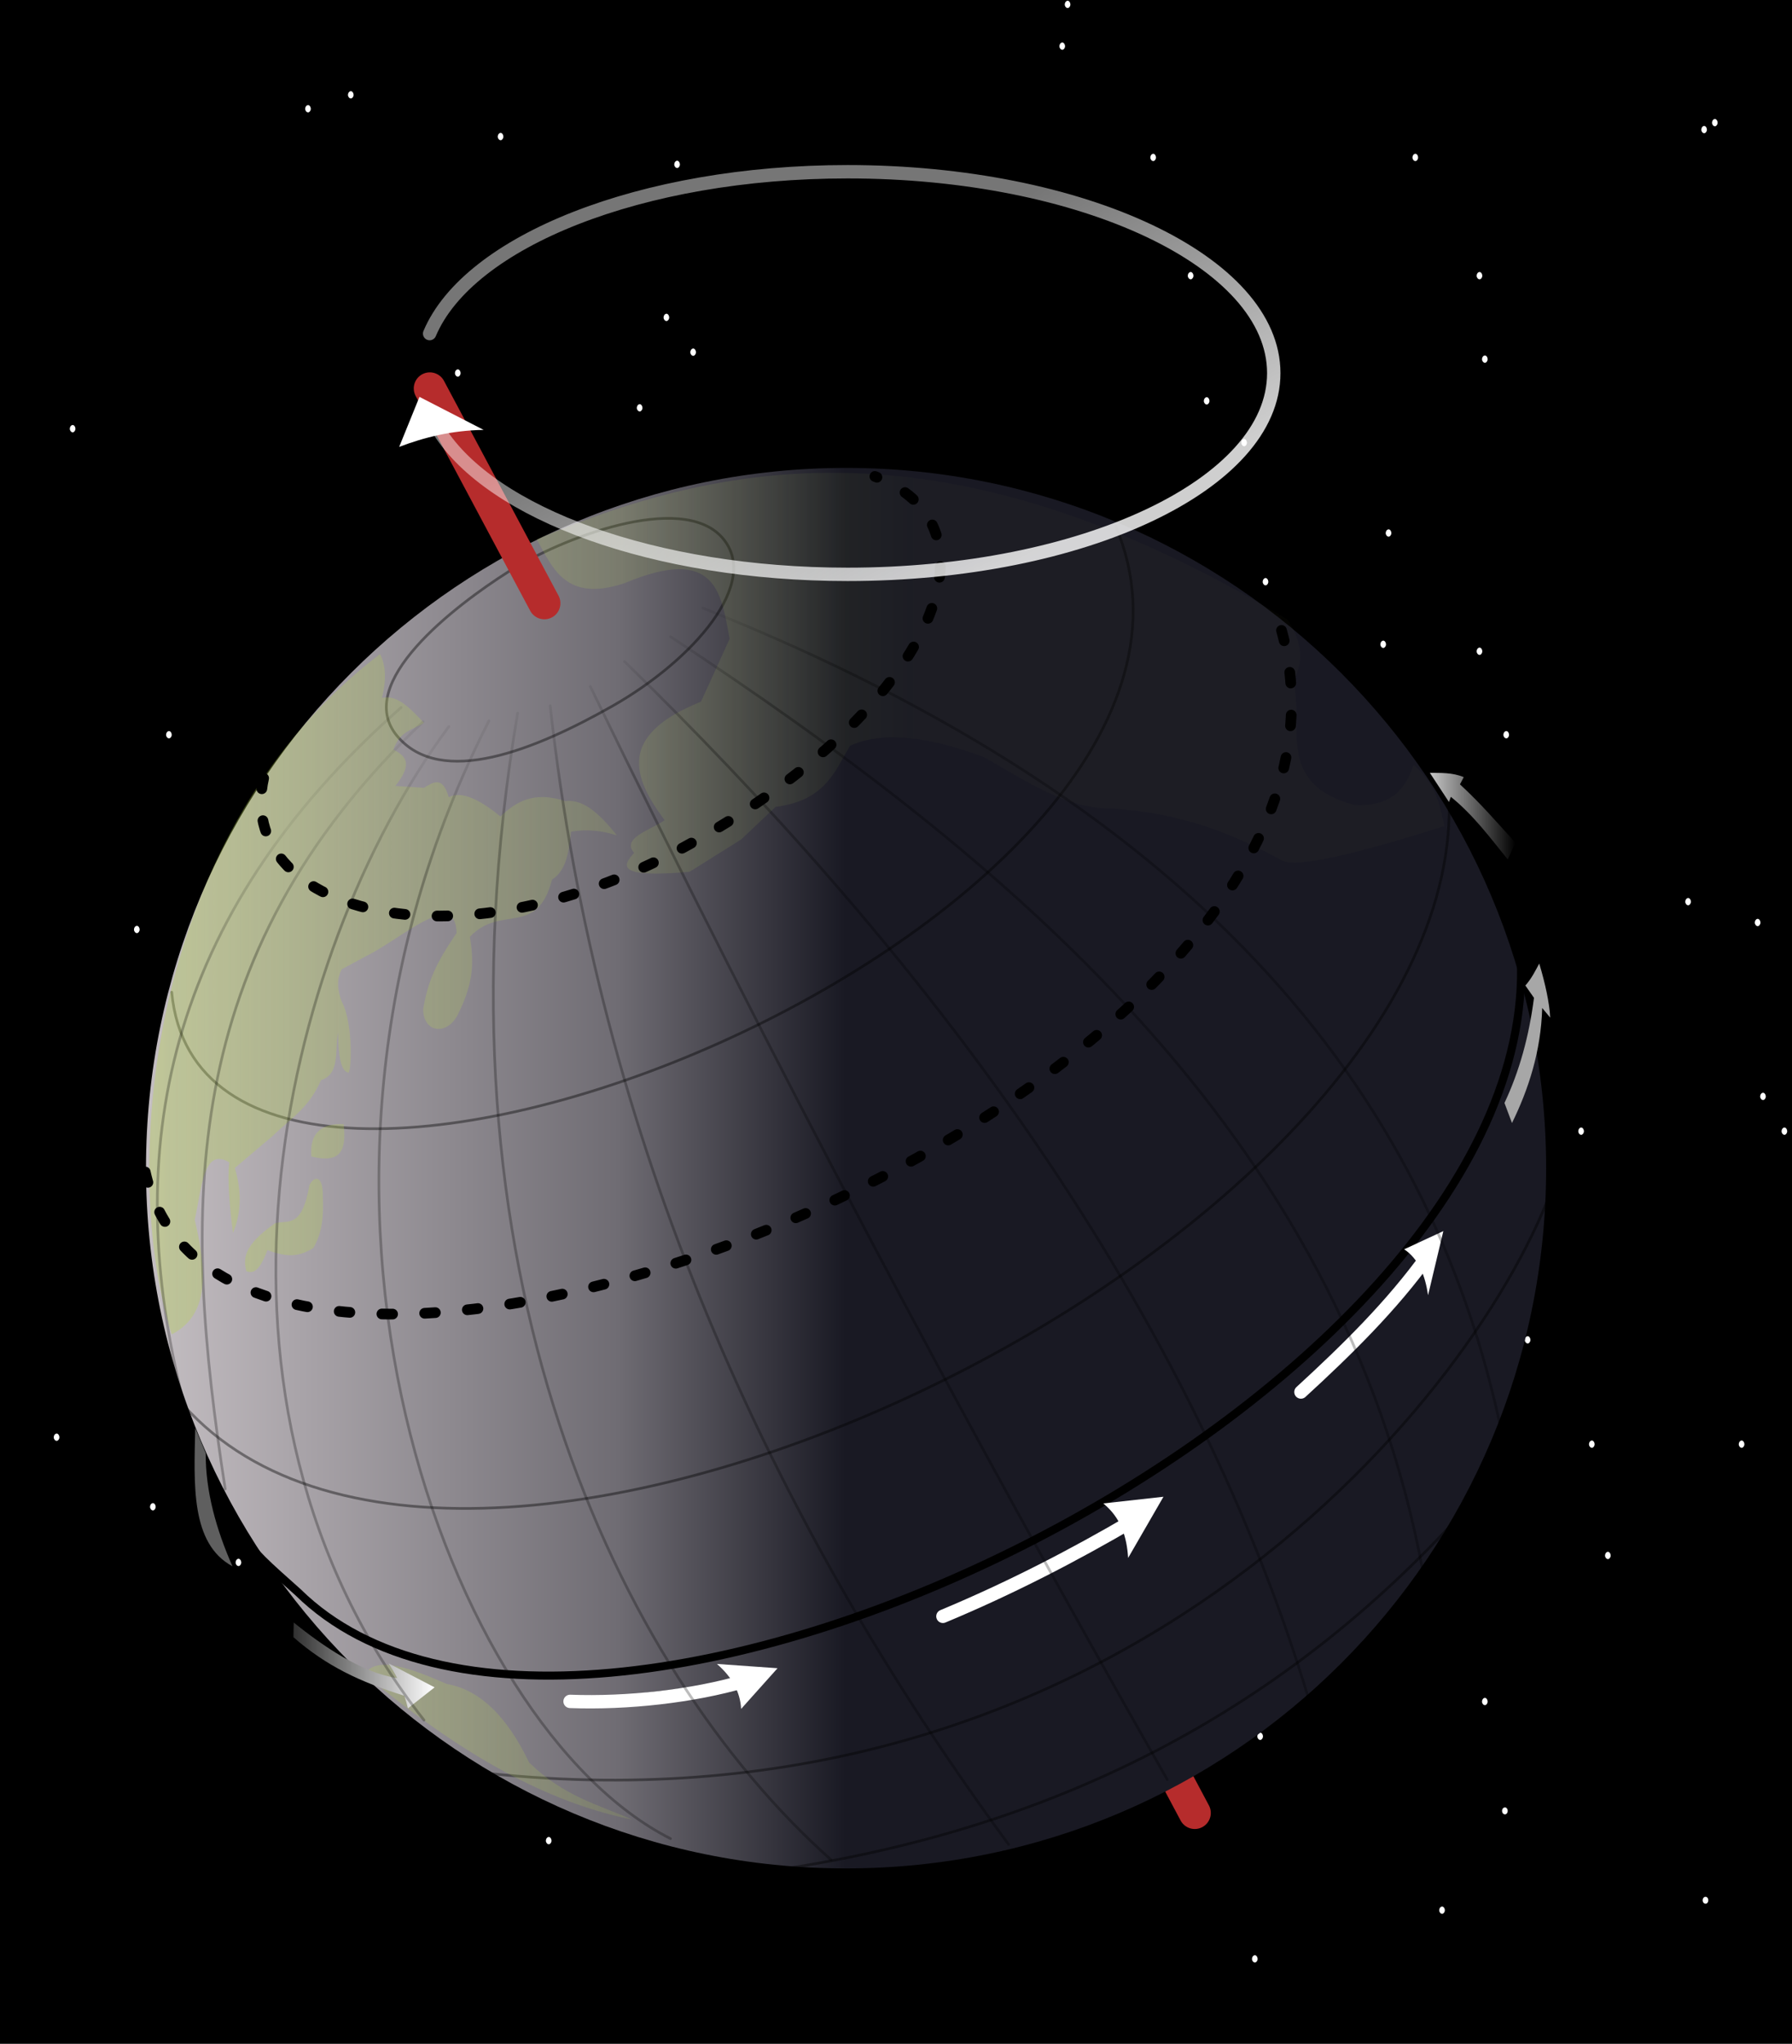<?xml version="1.0" encoding="UTF-8"?>
<svg version="1.0" viewBox="0 0 670 764" xmlns="http://www.w3.org/2000/svg">
<defs>
<linearGradient id="f" x1="432.8" x2="488.76" y1="147.97" y2="255.05" gradientTransform="translate(-60)" gradientUnits="userSpaceOnUse">
<stop stop-color="#fff" stop-opacity=".57" offset="0"/>
<stop stop-color="#fff" offset="1"/>
</linearGradient>
<linearGradient id="e" x1="592.5" x2="624.5" y1="355" y2="355" gradientTransform="translate(-20)" gradientUnits="userSpaceOnUse">
<stop stop-color="#c6c6c6" offset="0"/>
<stop offset="1"/>
</linearGradient>
<linearGradient id="d" x1="147.5" x2="200.3" y1="652.4" y2="652.4" gradientTransform="translate(-37.86 -29.87)" gradientUnits="userSpaceOnUse">
<stop stop-color="#303030" offset="0"/>
<stop stop-color="#fff" offset="1"/>
</linearGradient>
<linearGradient id="c" x1="158.8" x2="347.4" y1="416.3" y2="416.3" gradientUnits="userSpaceOnUse">
<stop stop-color="#c5bfc3" offset="0"/>
<stop stop-color="#6f6c73" offset=".677"/>
<stop stop-color="#191923" offset="1"/>
</linearGradient>
<linearGradient id="b" x1="93.72" x2="380.7" y1="387.6" y2="387.6" gradientUnits="userSpaceOnUse">
<stop stop-color="#b7d350" stop-opacity=".36" offset="0"/>
<stop stop-color="#b7d350" stop-opacity=".02" offset="1"/>
</linearGradient>
<linearGradient id="a" x1="246.2" x2="262.6" y1="311.2" y2="345.4" gradientUnits="userSpaceOnUse">
<stop stop-opacity=".16" offset="0"/>
<stop stop-opacity=".66" offset="1"/>
</linearGradient>
</defs>
<g transform="translate(-37.9 -49.9)" fill-rule="evenodd" stroke-linecap="round">
<rect transform="translate(37.9 49.9)" x="-51.4" y="-64.8" width="808.6" height="885.7"/>
<g transform="matrix(1 0 0 1.3 664.2 -97.5)" fill="#fff">
<path d="m10.3 659.8c0-0.6 0.5-1 1.1-1 0.5 0 1 0.4 1 1s-0.5 1-1 1c-0.6 0-1.1-0.4-1.1-1z"/>
<path d="m-64.7 634.1c0-0.6 0.5-1 1.1-1 0.5 0 1 0.4 1 1s-0.5 1-1 1c-0.6 0-1.1-0.4-1.1-1z"/>
<path d="m-72.2 602.7c0-0.6 0.5-1.1 1.1-1.1 0.5 0 1 0.5 1 1.1 0 0.5-0.5 1-1 1-0.6 0-1.1-0.5-1.1-1z"/>
<path d="m-88.2 662.7c0-0.6 0.5-1.1 1.1-1.1 0.5 0 1 0.5 1 1.1 0 0.5-0.5 1-1 1-0.6 0-1.1-0.5-1.1-1z"/>
<path d="m-158.2 676.7c0-0.6 0.5-1.1 1.1-1.1 0.5 0 1 0.5 1 1.1 0 0.5-0.5 1-1 1-0.6 0-1.1-0.5-1.1-1z"/>
<path d="m-156.2 612.7c0-0.6 0.5-1.1 1.1-1.1 0.5 0 1 0.5 1 1.1 0 0.5-0.5 1-1 1-0.6 0-1.1-0.5-1.1-1z"/>
<path d="m-154.2 586.7c0-0.6 0.5-1.1 1.1-1.1 0.5 0 1 0.5 1 1.1 0 0.5-0.5 1-1 1-0.6 0-1.1-0.5-1.1-1z"/>
<path d="m-206.2 618.7c0-0.6 0.5-1.1 1.1-1.1 0.5 0 1 0.5 1 1.1 0 0.5-0.5 1-1 1-0.6 0-1.1-0.5-1.1-1z"/>
<path d="m-252.2 620.7c0-0.6 0.5-1.1 1.1-1.1 0.5 0 1 0.5 1 1.1 0 0.5-0.5 1-1 1-0.6 0-1.1-0.5-1.1-1z"/>
<path d="m-158.2 560.7c0-0.6 0.5-1.1 1.1-1.1 0.5 0 1 0.5 1 1.1 0 0.5-0.5 1-1 1-0.6 0-1.1-0.5-1.1-1z"/>
<path d="m-132.2 550.7c0-0.6 0.5-1.1 1.1-1.1 0.5 0 1 0.5 1 1.1 0 0.5-0.5 1-1 1-0.6 0-1.1-0.5-1.1-1z"/>
<path d="m23.8 528.7c0-0.6 0.5-1.1 1.1-1.1 0.5 0 1 0.5 1 1.1 0 0.5-0.5 1-1 1-0.6 0-1.1-0.5-1.1-1z"/>
<path d="m-26.2 560.7c0-0.6 0.5-1.1 1.1-1.1 0.5 0 1 0.5 1 1.1 0 0.5-0.5 1-1 1-0.6 0-1.1-0.5-1.1-1z"/>
<path d="m-32.2 528.7c0-0.6 0.5-1.1 1.1-1.1 0.5 0 1 0.5 1 1.1 0 0.5-0.5 1-1 1-0.6 0-1.1-0.5-1.1-1z"/>
<path d="m39.8 438.7c0-0.6 0.5-1.1 1.1-1.1 0.5 0 1 0.5 1 1.1 0 0.5-0.5 1-1 1-0.6 0-1.1-0.5-1.1-1z"/>
<path d="m31.8 428.7c0-0.6 0.5-1.1 1.1-1.1 0.5 0 1 0.5 1 1.1 0 0.5-0.5 1-1 1-0.6 0-1.1-0.5-1.1-1z"/>
<path d="m29.8 378.7c0-0.6 0.5-1.1 1.1-1.1 0.5 0 1 0.5 1 1.1 0 0.5-0.5 1-1 1-0.6 0-1.1-0.5-1.1-1z"/>
<path d="m3.8 372.7c0-0.6 0.5-1.1 1.1-1.1 0.5 0 1 0.5 1 1.1 0 0.5-0.5 1-1 1-0.6 0-1.1-0.5-1.1-1z"/>
<path d="m-36.2 438.7c0-0.6 0.5-1.1 1.1-1.1 0.5 0 1 0.5 1 1.1 0 0.5-0.5 1-1 1-0.6 0-1.1-0.5-1.1-1z"/>
<path d="m-56.2 498.7c0-0.6 0.5-1.1 1.1-1.1 0.5 0 1 0.5 1 1.1 0 0.5-0.5 1-1 1-0.6 0-1.1-0.5-1.1-1z"/>
<path d="m-80.2 506.7c0-0.6 0.5-1.1 1.1-1.1 0.5 0 1 0.5 1 1.1 0 0.5-0.5 1-1 1-0.6 0-1.1-0.5-1.1-1z"/>
<path d="m-94.2 520.7c0-0.6 0.5-1.1 1.1-1.1 0.5 0 1 0.5 1 1.1 0 0.5-0.5 1-1 1-0.6 0-1.1-0.5-1.1-1z"/>
<path d="m-150.2 458.7c0-0.6 0.5-1.1 1.1-1.1 0.5 0 1 0.5 1 1.1 0 0.5-0.5 1-1 1-0.6 0-1.1-0.5-1.1-1z"/>
<path d="m-144.2 498.7c0-0.6 0.5-1.1 1.1-1.1 0.5 0 1 0.5 1 1.1 0 0.5-0.5 1-1 1-0.6 0-1.1-0.5-1.1-1z"/>
<path d="m-124.2 500.7c0-0.6 0.5-1.1 1.1-1.1 0.5 0 1 0.5 1 1.1 0 0.5-0.5 1-1 1-0.6 0-1.1-0.5-1.1-1z"/>
<path d="m-114.2 510.7c0-0.6 0.5-1.1 1.1-1.1 0.5 0 1 0.5 1 1.1 0 0.5-0.5 1-1 1-0.6 0-1.1-0.5-1.1-1z"/>
<path d="m-100.2 484.7c0-0.6 0.5-1.1 1.1-1.1 0.5 0 1 0.5 1 1.1 0 0.5-0.5 1-1 1-0.6 0-1.1-0.5-1.1-1z"/>
<path d="m-226.2 480.7c0-0.6 0.5-1.1 1.1-1.1 0.5 0 1 0.5 1 1.1 0 0.5-0.5 1-1 1-0.6 0-1.1-0.5-1.1-1z"/>
<path d="m-266.2 430.7c0-0.6 0.5-1.1 1.1-1.1 0.5 0 1 0.5 1 1.1 0 0.5-0.5 1-1 1-0.6 0-1.1-0.5-1.1-1z"/>
<path d="m-272.2 430.7c0-0.6 0.5-1.1 1.1-1.1 0.5 0 1 0.5 1 1.1 0 0.5-0.5 1-1 1-0.6 0-1.1-0.5-1.1-1z"/>
<path d="m-276.2 534.7c0-0.6 0.5-1.1 1.1-1.1 0.5 0 1 0.5 1 1.1 0 0.5-0.5 1-1 1-0.6 0-1.1-0.5-1.1-1z"/>
<path d="m-364.2 534.7c0-0.6 0.5-1.1 1.1-1.1 0.5 0 1 0.5 1 1.1 0 0.5-0.5 1-1 1-0.6 0-1.1-0.5-1.1-1z"/>
<path d="m-374.2 534.7c0-0.6 0.5-1.1 1.1-1.1 0.5 0 1 0.5 1 1.1 0 0.5-0.5 1-1 1-0.6 0-1.1-0.5-1.1-1z"/>
<path d="m-394.2 630.7c0-0.6 0.5-1.1 1.1-1.1 0.5 0 1 0.5 1 1.1 0 0.5-0.5 1-1 1-0.6 0-1.1-0.5-1.1-1z"/>
<path d="m-422.2 642.7c0-0.6 0.5-1.1 1.1-1.1 0.5 0 1 0.5 1 1.1 0 0.5-0.5 1-1 1-0.6 0-1.1-0.5-1.1-1z"/>
<path d="m-430.2 532.7c0-0.6 0.5-1.1 1.1-1.1 0.5 0 1 0.5 1 1.1 0 0.5-0.5 1-1 1-0.6 0-1.1-0.5-1.1-1z"/>
<path d="m-426.2 522.7c0-0.6 0.5-1.1 1.1-1.1 0.5 0 1 0.5 1 1.1 0 0.5-0.5 1-1 1-0.6 0-1.1-0.5-1.1-1z"/>
<path d="m-348.2 470.7c0-0.6 0.5-1.1 1.1-1.1 0.5 0 1 0.5 1 1.1 0 0.5-0.5 1-1 1-0.6 0-1.1-0.5-1.1-1z"/>
<path d="m-366.2 436.7c0-0.6 0.5-1.1 1.1-1.1 0.5 0 1 0.5 1 1.1 0 0.5-0.5 1-1 1-0.6 0-1.1-0.5-1.1-1z"/>
<path d="m-348.2 406.7c0-0.6 0.5-1.1 1.1-1.1 0.5 0 1 0.5 1 1.1 0 0.5-0.5 1-1 1-0.6 0-1.1-0.5-1.1-1z"/>
<path d="m-426.2 444.7c0-0.6 0.5-1.1 1.1-1.1 0.5 0 1 0.5 1 1.1 0 0.5-0.5 1-1 1-0.6 0-1.1-0.5-1.1-1z"/>
<path d="m-498.2 446.7c0-0.6 0.5-1.1 1.1-1.1 0.5 0 1 0.5 1 1.1 0 0.5-0.5 1-1 1-0.6 0-1.1-0.5-1.1-1z"/>
<path d="m-484.2 432.7c0-0.6 0.5-1.1 1.1-1.1 0.5 0 1 0.5 1 1.1 0 0.5-0.5 1-1 1-0.6 0-1.1-0.5-1.1-1z"/>
<path d="m-404.2 398.7c0-0.6 0.5-1.1 1.1-1.1 0.5 0 1 0.5 1 1.1 0 0.5-0.5 1-1 1-0.6 0-1.1-0.5-1.1-1z"/>
<path d="m-342.2 378.7c0-0.6 0.5-1.1 1.1-1.1 0.5 0 1 0.5 1 1.1 0 0.5-0.5 1-1 1-0.6 0-1.1-0.5-1.1-1z"/>
<path d="m-352.2 376.7c0-0.6 0.5-1.1 1.1-1.1 0.5 0 1 0.5 1 1.1 0 0.5-0.5 1-1 1-0.6 0-1.1-0.5-1.1-1z"/>
<path d="m-432.2 356.7c0-0.6 0.5-1.1 1.1-1.1 0.5 0 1 0.5 1 1.1 0 0.5-0.5 1-1 1-0.6 0-1.1-0.5-1.1-1z"/>
<path d="m-426.2 314.7c0-0.6 0.5-1.1 1.1-1.1 0.5 0 1 0.5 1 1.1 0 0.5-0.5 1-1 1-0.6 0-1.1-0.5-1.1-1z"/>
<path d="m-446.2 310.7c0-0.6 0.5-1.1 1.1-1.1 0.5 0 1 0.5 1 1.1 0 0.5-0.5 1-1 1-0.6 0-1.1-0.5-1.1-1z"/>
<path d="m-410.2 276.7c0-0.6 0.5-1.1 1.1-1.1 0.5 0 1 0.5 1 1.1 0 0.5-0.5 1-1 1-0.6 0-1.1-0.5-1.1-1z"/>
<path d="m-388.2 230.7c0-0.6 0.5-1.1 1.1-1.1 0.5 0 1 0.5 1 1.1 0 0.5-0.5 1-1 1-0.6 0-1.1-0.5-1.1-1z"/>
<path d="m-456.2 220.7c0-0.6 0.5-1.1 1.1-1.1 0.5 0 1 0.5 1 1.1 0 0.5-0.5 1-1 1-0.6 0-1.1-0.5-1.1-1z"/>
<path d="m-556.2 410.7c0-0.6 0.5-1.1 1.1-1.1 0.5 0 1 0.5 1 1.1 0 0.5-0.5 1-1 1-0.6 0-1.1-0.5-1.1-1z"/>
<path d="m-576.2 380.7c0-0.6 0.5-1.1 1.1-1.1 0.5 0 1 0.5 1 1.1 0 0.5-0.5 1-1 1-0.6 0-1.1-0.5-1.1-1z"/>
<path d="m-564.2 324.7c0-0.6 0.5-1.1 1.1-1.1 0.5 0 1 0.5 1 1.1 0 0.5-0.5 1-1 1-0.6 0-1.1-0.5-1.1-1z"/>
<path d="m-600.2 236.7c0-0.6 0.5-1.1 1.1-1.1 0.5 0 1 0.5 1 1.1 0 0.5-0.5 1-1 1-0.6 0-1.1-0.5-1.1-1z"/>
<path d="m-606.2 526.7c0-0.6 0.5-1.1 1.1-1.1 0.5 0 1 0.5 1 1.1 0 0.5-0.5 1-1 1-0.6 0-1.1-0.5-1.1-1z"/>
<path d="m-570.2 546.7c0-0.6 0.5-1.1 1.1-1.1 0.5 0 1 0.5 1 1.1 0 0.5-0.5 1-1 1-0.6 0-1.1-0.5-1.1-1z"/>
<path d="m-538.2 562.7c0-0.6 0.5-1.1 1.1-1.1 0.5 0 1 0.5 1 1.1 0 0.5-0.5 1-1 1-0.6 0-1.1-0.5-1.1-1z"/>
<path d="m-368.2 214.7c0-0.6 0.5-1.1 1.1-1.1 0.5 0 1 0.5 1 1.1 0 0.5-0.5 1-1 1-0.6 0-1.1-0.5-1.1-1z"/>
<path d="m-378.2 204.7c0-0.6 0.5-1.1 1.1-1.1 0.5 0 1 0.5 1 1.1 0 0.5-0.5 1-1 1-0.6 0-1.1-0.5-1.1-1z"/>
<path d="m-374.2 160.7c0-0.6 0.5-1.1 1.1-1.1 0.5 0 1 0.5 1 1.1 0 0.5-0.5 1-1 1-0.6 0-1.1-0.5-1.1-1z"/>
<path d="m-440.2 152.7c0-0.6 0.5-1.1 1.1-1.1 0.5 0 1 0.5 1 1.1 0 0.5-0.5 1-1 1-0.6 0-1.1-0.5-1.1-1z"/>
<path d="m-496.2 140.7c0-0.6 0.5-1.1 1.1-1.1 0.5 0 1 0.5 1 1.1 0 0.5-0.5 1-1 1-0.6 0-1.1-0.5-1.1-1z"/>
<path d="m-512.2 144.7c0-0.6 0.5-1.1 1.1-1.1 0.5 0 1 0.5 1 1.1 0 0.5-0.5 1-1 1-0.6 0-1.1-0.5-1.1-1z"/>
<path d="m-284.2 110.7c0-0.6 0.5-1.1 1.1-1.1 0.5 0 1 0.5 1 1.1 0 0.5-0.5 1-1 1-0.6 0-1.1-0.5-1.1-1z"/>
<path d="m-228.2 114.7c0-0.6 0.5-1.1 1.1-1.1 0.5 0 1 0.5 1 1.1 0 0.5-0.5 1-1 1-0.6 0-1.1-0.5-1.1-1z"/>
<path d="m-230.2 126.7c0-0.6 0.5-1.1 1.1-1.1 0.5 0 1 0.5 1 1.1 0 0.5-0.5 1-1 1-0.6 0-1.1-0.5-1.1-1z"/>
<path d="m-196.2 158.7c0-0.6 0.5-1.1 1.1-1.1 0.5 0 1 0.5 1 1.1 0 0.5-0.5 1-1 1-0.6 0-1.1-0.5-1.1-1z"/>
<path d="m-242.2 256.7c0-0.6 0.5-1.1 1.1-1.1 0.5 0 1 0.5 1 1.1 0 0.5-0.5 1-1 1-0.6 0-1.1-0.5-1.1-1z"/>
<path d="m-246.2 286.7c0-0.6 0.5-1.1 1.1-1.1 0.5 0 1 0.5 1 1.1 0 0.5-0.5 1-1 1-0.6 0-1.1-0.5-1.1-1z"/>
<path d="m-266.2 286.7c0-0.6 0.5-1.1 1.1-1.1 0.5 0 1 0.5 1 1.1 0 0.5-0.5 1-1 1-0.6 0-1.1-0.5-1.1-1z"/>
<path d="m-182.2 192.7c0-0.6 0.5-1.1 1.1-1.1 0.5 0 1 0.5 1 1.1 0 0.5-0.5 1-1 1-0.6 0-1.1-0.5-1.1-1z"/>
<path d="m-176.2 228.7c0-0.6 0.5-1.1 1.1-1.1 0.5 0 1 0.5 1 1.1 0 0.5-0.5 1-1 1-0.6 0-1.1-0.5-1.1-1z"/>
<path d="m-162.2 240.7c0-0.6 0.5-1.1 1.1-1.1 0.5 0 1 0.5 1 1.1 0 0.5-0.5 1-1 1-0.6 0-1.1-0.5-1.1-1z"/>
<path d="m-154.2 280.7c0-0.6 0.5-1.1 1.1-1.1 0.5 0 1 0.5 1 1.1 0 0.5-0.5 1-1 1-0.6 0-1.1-0.5-1.1-1z"/>
<path d="m-182.2 336.7c0-0.6 0.5-1.1 1.1-1.1 0.5 0 1 0.5 1 1.1 0 0.5-0.5 1-1 1-0.6 0-1.1-0.5-1.1-1z"/>
<path d="m-194.2 372.7c0-0.6 0.5-1.1 1.1-1.1 0.5 0 1 0.5 1 1.1 0 0.5-0.5 1-1 1-0.6 0-1.1-0.5-1.1-1z"/>
<path d="m-146.2 352.7c0-0.6 0.5-1.1 1.1-1.1 0.5 0 1 0.5 1 1.1 0 0.5-0.5 1-1 1-0.6 0-1.1-0.5-1.1-1z"/>
<path d="m-102.2 356.7c0-0.6 0.5-1.1 1.1-1.1 0.5 0 1 0.5 1 1.1 0 0.5-0.5 1-1 1-0.6 0-1.1-0.5-1.1-1z"/>
<path d="m-64.2 324.7c0-0.6 0.5-1.1 1.1-1.1 0.522 0 1 0.5 1 1.1 0 0.5-0.478 1-1 1-0.6 0-1.1-0.5-1.1-1z"/>
<path d="m-74.2 300.7c0-0.6 0.5-1.1 1.1-1.1 0.522 0 1 0.5 1 1.1 0 0.5-0.478 1-1 1-0.6 0-1.1-0.5-1.1-1z"/>
<path d="m-110.2 298.7c0-0.6 0.5-1.1 1.1-1.1 0.5 0 1 0.5 1 1.1 0 0.5-0.5 1-1 1-0.6 0-1.1-0.5-1.1-1z"/>
<path d="m-108.2 266.7c0-0.6 0.5-1.1 1.1-1.1 0.5 0 1 0.5 1 1.1 0 0.5-0.5 1-1 1-0.6 0-1.1-0.5-1.1-1z"/>
<path d="m-72.2 216.7c0-0.6 0.5-1.1 1.1-1.1 0.522 0 1 0.5 1 1.1 0 0.5-0.478 1-1 1-0.6 0-1.1-0.5-1.1-1z"/>
<path d="m-74.2 192.7c0-0.6 0.5-1.1 1.1-1.1 0.522 0 1 0.5 1 1.1 0 0.5-0.478 1-1 1-0.6 0-1.1-0.5-1.1-1z"/>
<path d="m-98.2 158.7c0-0.6 0.5-1.1 1.1-1.1 0.522 0 1 0.5 1 1.1 0 0.5-0.478 1-1 1-0.6 0-1.1-0.5-1.1-1z"/>
<path d="m9.8 150.7c0-0.6 0.5-1.1 1.057-1.1 0.543 0 1.023 0.5 1.023 1.1 0 0.5-0.48 1-1.023 1-0.557 0-1.057-0.5-1.057-1z"/>
<path d="m13.8 148.7c0-0.6 0.5-1.1 1.057-1.1 0.543 0 1.023 0.5 1.023 1.1 0 0.5-0.48 1-1.023 1-0.557 0-1.057-0.5-1.057-1z"/>
</g>
<path d="m484.6 727.6-42.8-80.4" fill="none" stroke="#b62c2c" stroke-width="12"/>
<path transform="matrix(1.393 0 0 1.393 -129.84 -93.324)" d="m535.4 416.3c0 103.8-84.1 187.9-187.9 187.9s-187.9-84.1-187.9-187.9 84.1-187.9 187.9-187.92c103.8 0.02 187.9 84.12 187.9 187.92z" fill="url(#c)"/>
<path d="m186.43 325.09c-16.67-19.79 21.82-48.9 41.43-61.39 19.64-12.6 64.76-29.99 80-12.9 14.91 16.74-10.94 45.9-40.76 62.9-29.19 16.57-64.3 30.8-80.67 11.39zm-84.33 95.71c12.87 136.3 415.25-27.5 352.9-174.3m-348.57 328.59c107.87 121.1 488.07-65.89 472.87-232.89m-364.3 370c234.3 27.6 371.63-134.5 402.86-217.11m-292.86 254.29c112.6-15.88 195.5-63.68 258.6-132.86" fill="none" stroke="#000" stroke-opacity=".4"/>
<path d="m251.4 360.8c6.3-1.1 11.9-0.3 17.2 1.4-6.1-7.5-12.3-13.8-19.3-12.8-11.6-3.9-18.4 0.1-24.3 5.7-8.9-7.3-15.2-9.4-19.3-7.2-2.4-8.2-5.9-5.5-9.3-3.5l-10.7-0.7c7.1-8.8 3.4-11.4-0.7-13.6 2.4-7 7.3-7.4 11.4-10-4.9-5.1-9.8-10.7-15.7-9.3 1.9-7.6 1.2-12.6-0.7-16.4-86 65.2-97.9 190.9-77.9 254.3 14.5-7.4 13-24.2 8.6-42.9 2.6-11.1 3.1-27.4 12.9-21.4-0.7 6.6 0.1 16 1.4 26.4 3.4-8.1 3.1-16.2 0.7-24.3l14.3-12.1c6.3-6.2 13.4-10.2 17.9-20.7 7.3-2.4 5.1-11.2 6.4-17.9 0.1 11.1 1.6 14.3 3.6 15 1.4 1.9 2.3-18.2-2.2-26.4-1.5-4.1-2.2-8.1 0-12.2l9.3-5c13.3-6.6 33.3-25.4 33.6-8.5-7.8 11.4-10.7 18-12.5 28.5 0.2 9.2 9.4 9.8 13.2 1.5 6.3-12.6 5.5-20.7 4.3-28.6 11.5-12.3 25 0.4 30.7-21.4 5.5-3.5 6.3-10.7 7.1-17.9zm-97.8 132.1c1.6-3.3 5.1-4.2 5 4.3 0.3 6.8-0.1 13.5-3.6 19.3-3.9 2.1-7.7 4.3-17.1 0.7-3.3 8.6-5.6 8.7-7.9 7.9-1.1-4.6-1.3-9.5 10.7-17.9 4.7-1.4 10 2.3 12.9-14.3zm0.7-10.7c-0.7-9.2 4.2-12.4 12.1-12.1 0.8 8.2 0.2 15.2-12.1 12.1zm132.1-125.7c-5.5 3.8-16.3 6.7-11.4 12.2-4.6 5-6.5 9.5 20.7 7.1l19.3-12.1 12.9-12.2c18.5-2.3 22.1-13.2 27.8-22.8 12.6-5.8 29.8-3.3 50 4.2 15.7 8.8 31.1 19.6 48.6 19.3 26.8 1.8 45.7 10 62.8 19.3 5.5 3.1 28.7-2.6 60.8-12.8-1.6-8.1-3.4-16.1-11.5-22.9-2.9 8.7-7.9 15.7-22.1 15-30.1-8-18.5-29.9-22.9-46.4 3.9-6.7 3.6-14.3-2.1-22.9-123.3-74.1-206.5-61.5-280.7-30 6.1 11.2 11.1 23.6 32.8 16.4 34.6-14.5 36.1 4 39.3 20.8l-10.7 23.5c-31.2 12.5-25.7 28.1-13.6 44.3zm-12.1 373.6c-12.9-5.7-25.7-8.7-38.6-21.4-8.3-17.4-18.6-27.2-30.7-29.3-13.6-5.9-26.5-10.8-30.7-3.6 40.8 34.1 72.5 48.7 100 54.3z" fill="url(#b)"/>
<path transform="translate(37.9 49.9)" d="m54.3 438.1c31.9 143.4 476.6-30.2 424.3-204.3" fill="none" stroke="#000" stroke-dasharray="4 , 12" stroke-width="4"/>
<path transform="translate(37.9 49.9)" d="m98.571 290.9c-10.909 48.7 68.799 73.7 157.14 25.8 88.99-48.32 123.59-118.61 71.39-138.61" fill="none" stroke="#000" stroke-dasharray="4 , 12" stroke-width="4"/>
<path transform="translate(37.9 49.9)" d="m568.6 358.09c7.4 166.17-351.58 340.81-457.17 237.11-10.83-9.68-17.33-15.24-20.03-20.69" fill="none" stroke="#000" stroke-width="3"/>
<path transform="translate(37.9 49.9)" d="m352.54 604.2c25.18-10.5 48.76-22.7 71.22-35.86" stroke="#fff" stroke-width="5"/>
<path transform="translate(37.9 49.9)" d="m213.14 636c21.49 0.8 46.02-1.95 65.16-7.56" stroke="#fff" stroke-width="5"/>
<path transform="translate(37.9 49.9)" d="m486.4 520.35c17.39-15.95 34.1-32.39 47.47-51.01" stroke="#fff" stroke-width="5"/>
<path d="m114.82 593.1c-0.12 14.2 3.97 28.69 10 42.3-15.74-8.5-14.38-30.7-13.93-51.7l3.93 9.4z" fill="#5f5f5f"/>
<path d="m241.43 275.4-42.83-80.31" fill="none" stroke="#b62c2c" stroke-width="12"/>
<path d="m198.53 174.6c14.57-34.5 79.07-60.5 156.26-60.5 87.97 0 159.35 33.7 159.35 75.29 0 41.51-71.38 75.21-159.35 75.21-72.16 0-133.17-22.65-152.76-53.73" fill="none" stroke="url(#f)" stroke-opacity=".81" stroke-width="5"/>
<path transform="translate(37.9 49.9)" d="m149.25 167.05c9.35-3.55 19.53-6.15 31.57-6.35l-23.99-12.34-7.58 18.69z" fill="#fff"/>
<path transform="translate(37.9 49.9)" d="m412.5 562c6.66 5.43 8.8 12.6 9.29 20.37l13.21-22.87-22.5 2.5z" fill="#fff"/>
<path transform="translate(37.9 49.9)" d="m525 467c5.4 3.6 7.85 9.76 8.93 17.16l5.71-23.96-14.64 6.8z" fill="#fff"/>
<path d="m600.4 462.2 2.81 7.5c6.09-12.4 10.86-26.8 11.29-43l3 3.6c-0.27-5.35-1.8-12.6-4.1-20.21-1.48 2.71-2.8 5.51-5.19 8.21l3.22 4.6c-1.83 14.3-5.44 27.45-11.03 39.3z" fill="#a7a7a7"/>
<path transform="translate(37.9 49.9)" d="m268.04 622c5.66 4.9 8.71 10.5 9.06 16.8l13.61-15.2-22.67-1.6z" fill="#fff"/>
<path d="m604.5 364.9c-6.67-7.25-12.79-14.51-20.75-21.8l1.43-2.7c-4.26-1.8-8.88-1.55-12.68-1.6l7.14 10.9 0.72-1.93c8.41 6.8 14.65 15.23 21.25 23.39l2.89-6.26z" fill="url(#e)"/>
<path transform="translate(37.9 49.9)" d="m109.81 606.5-0.11 5.5c12.28 10.77 25 16.76 41.49 21.9 0.52 1.6 0.96 3.1 1.31 4.7l10-7.85-17.2-8.95c1.23 1.9 2.3 3.7 3.2 5.5-13.2-2-27.85-12-38.69-20.8z" fill="url(#d)"/>
<path d="m243.6 313.7c17.9 162.16 81.64 303.5 171.4 425.68m-183.57-422.88c-35.06 207.27 37.18 357.27 117.17 428.59m-127.89-425.71c-90.63 177.12-15 375.92 67.89 417.82m-82.89-415.7c-63.6 85.65-102.21 253.3-9.28 371.4m-0.36-373.2c-92.65 88.1-89.96 183.19-73.97 286.8m136.5-300c67.92 140.2 140.12 276.1 215.7 408.59m-202.87-417.89c104.09 101.55 209.93 233.5 256.43 390m42.14-49.3c-30.4-165.4-158.5-268.94-281.4-350m-100.74 26.48c-88.56 78.12-105 165.98-81.43 259.32m194.28-296.5c188.47 75.2 275.12 184.7 300 315.03" fill="none" stroke="url(#a)" stroke-opacity=".4"/>
</g>
</svg>
